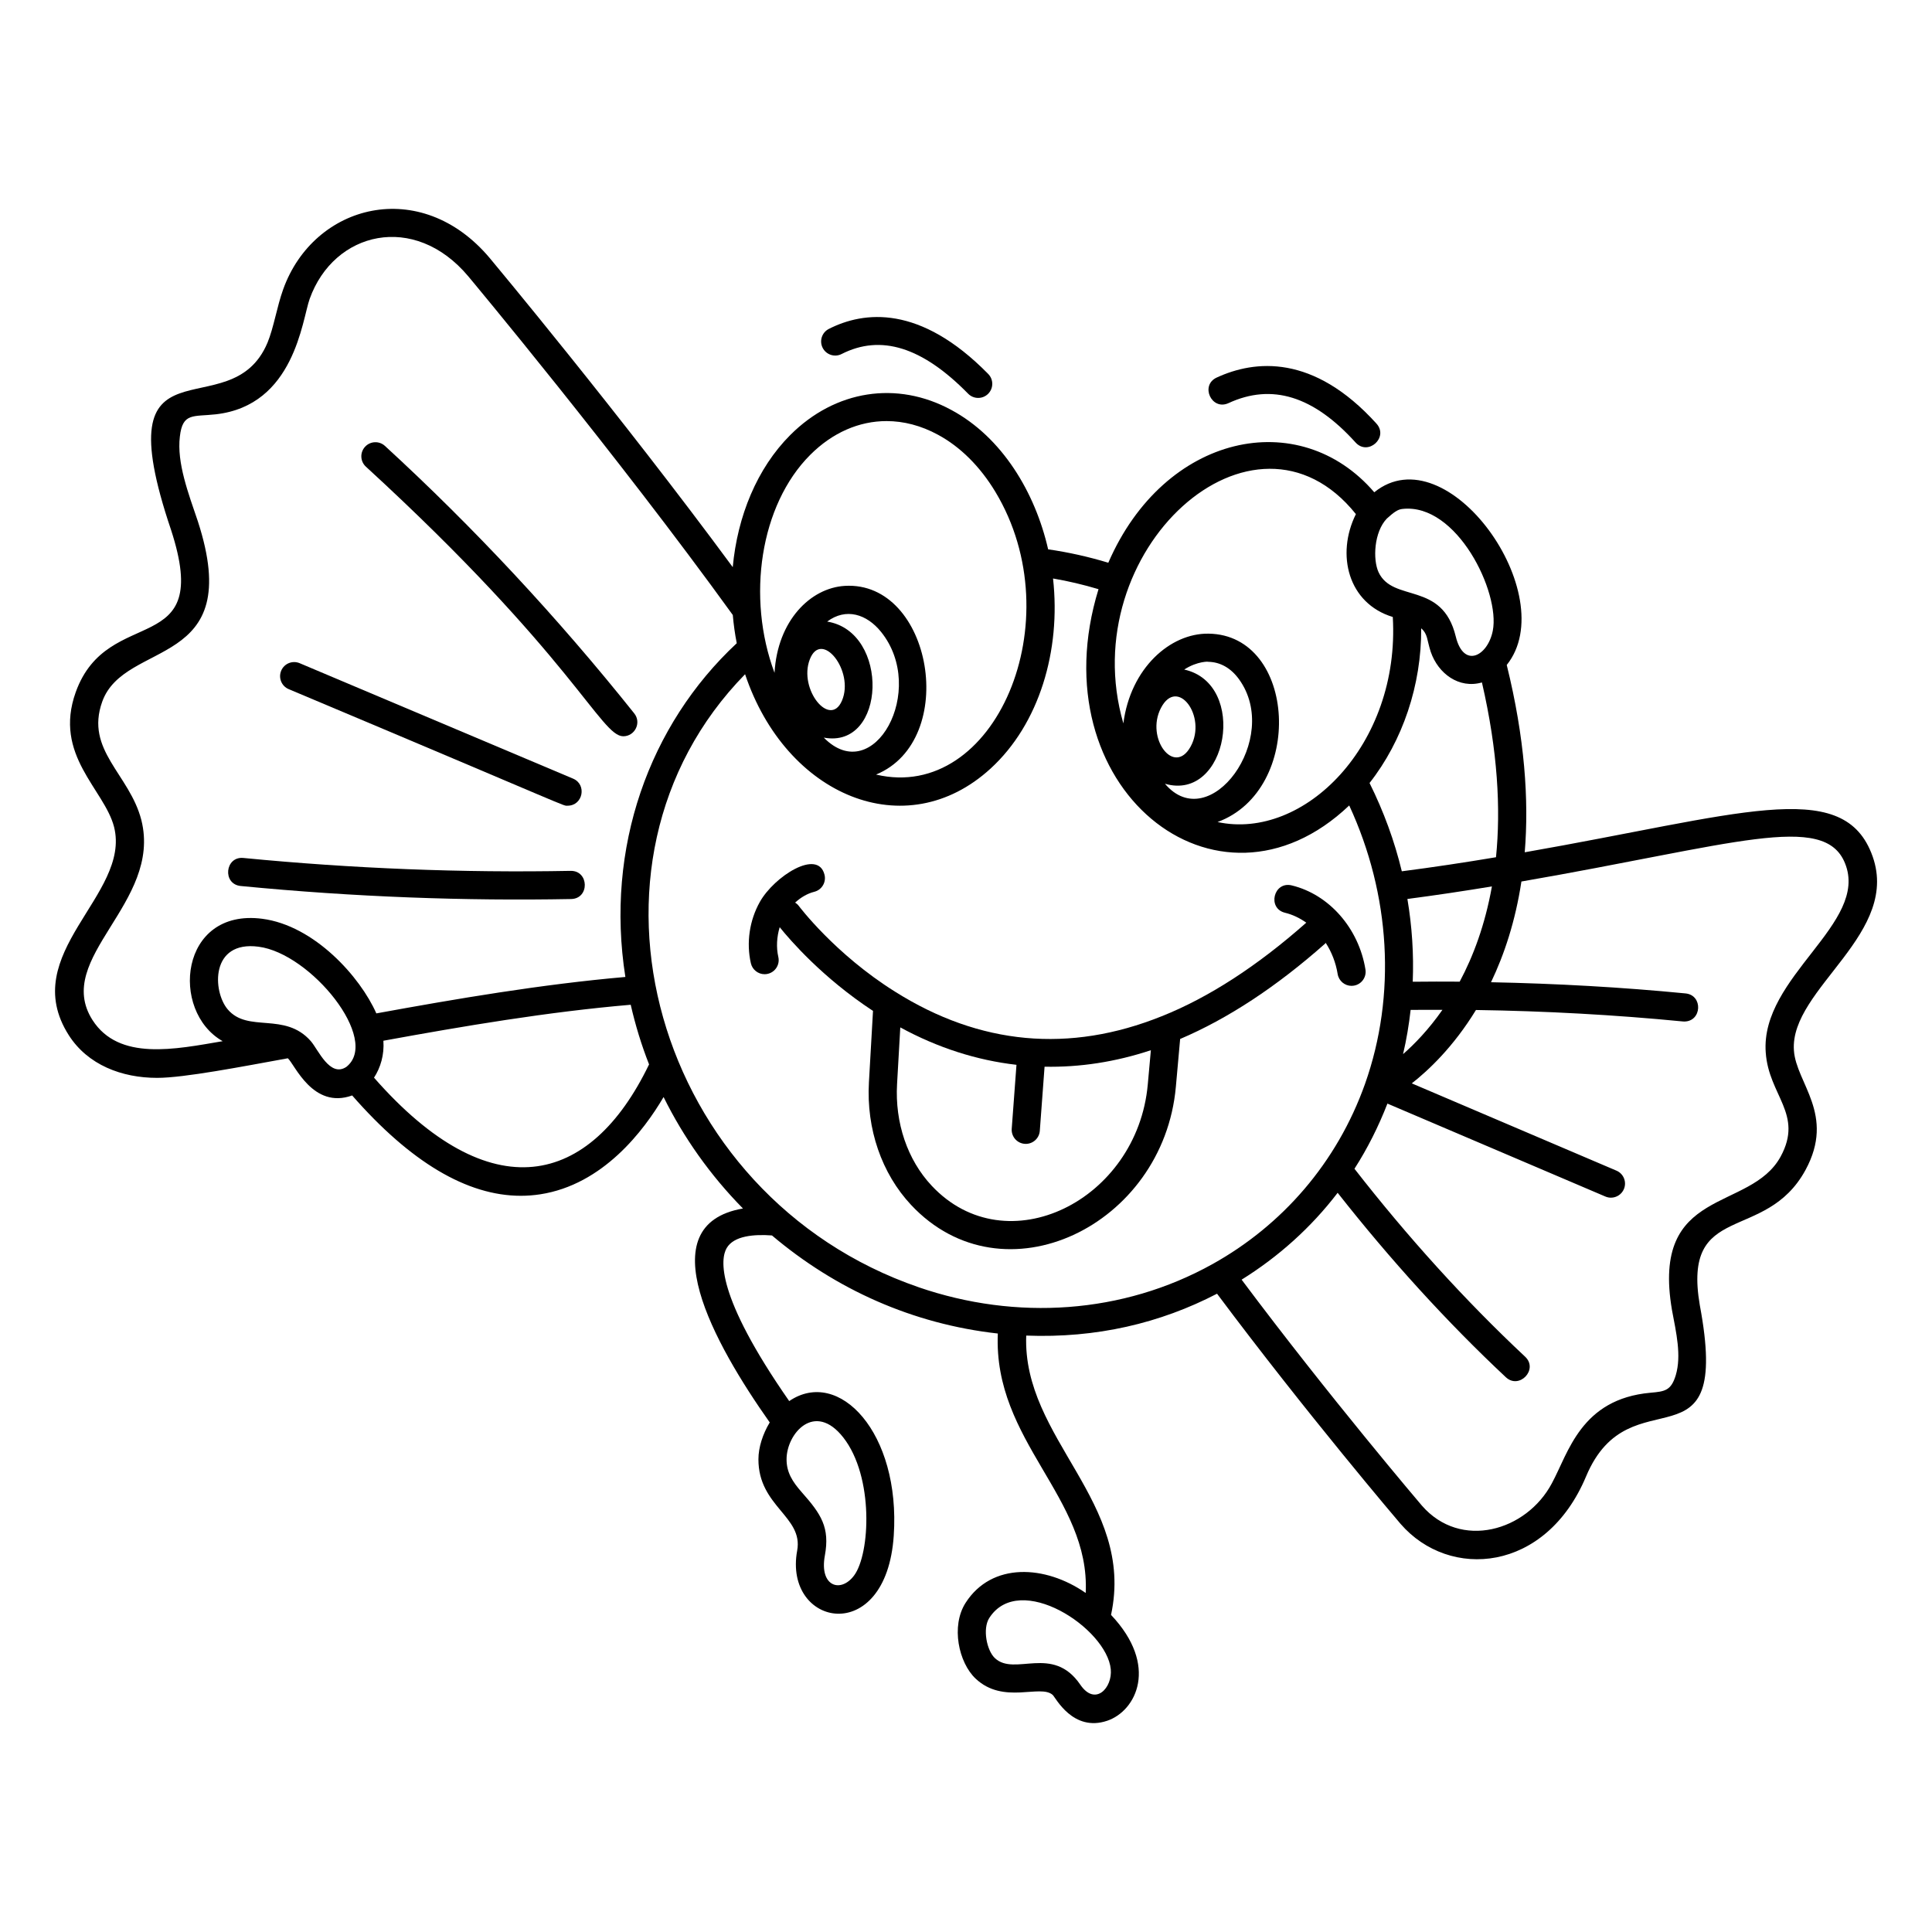 <?xml version="1.0" encoding="UTF-8"?>
<!-- Uploaded to: ICON Repo, www.svgrepo.com, Generator: ICON Repo Mixer Tools -->
<svg fill="#000000" width="800px" height="800px" version="1.1" viewBox="144 144 512 512" xmlns="http://www.w3.org/2000/svg">
 <g>
  <path d="m207.8 378.8c30.113 2.93 59.559 3.981 87.547 3.453 4.953-0.098 4.773-7.562-0.141-7.465-28.672 0.543-57.828-0.609-86.684-3.418-4.894-0.496-5.652 6.945-0.723 7.43z"/>
  <path d="m220.51 326.63c76.895 32.348 72.469 30.887 73.906 30.887 4.07 0 5.172-5.602 1.453-7.172l-72.457-30.594c-1.906-0.801-4.09 0.086-4.891 1.984-0.801 1.902 0.09 4.094 1.988 4.894z"/>
  <path d="m309.17 339.12c3.074 0 4.887-3.586 2.914-6.059-20.305-25.445-42.535-49.293-66.07-70.887-1.523-1.395-3.883-1.289-5.273 0.227-1.395 1.52-1.293 3.883 0.227 5.273 54.953 50.414 62.246 71.445 68.203 71.445z"/>
  <path d="m548.07 369.87c1.141-13.836 0.016-30.266-4.769-49.645 14.809-18.465-15.711-61.492-35.105-45.766-19.848-23.113-55.602-15.613-70.484 18.672-5.293-1.602-10.629-2.789-15.945-3.551-3.445-15.109-12.207-29.703-25.66-36.938-14.41-7.824-30.754-5.281-42.668 6.633-8.832 8.832-14.008 21.527-15.254 35.023-29.867-40.531-64.008-81.441-64.371-81.875-18.316-21.824-46.641-14.43-54.773 8.266-1.66 4.609-2.488 10.094-4.144 14.113-9.922 23.637-43.797-4.262-25.559 49.656 11.297 34.723-16.742 19.246-25.266 42.965-6.004 16.746 7.578 25.719 10.156 35.723 4.551 18.074-25.863 33.48-11.984 55.219 5.023 7.828 13.988 11.281 23.398 11.281 7.164 0 22.547-2.996 34.641-5.191 1.828 1.641 6.629 13.59 17.043 9.852 15.434 17.652 30.438 26.59 44.691 26.59 1.711 0 3.418-0.129 5.109-0.387 16.68-2.543 27.523-16.922 32.73-25.785 5.297 10.719 12.359 20.723 21.035 29.539-25.195 4.34-7.625 35.844 7.094 56.695-1.852 3.078-2.996 6.613-2.996 9.77-0.012 12.539 11.93 15.137 10.27 24.188-3.707 20.156 23.586 25.773 25.59-3.934 1.848-27.266-14.531-44.648-27.703-35.68-19.617-28.188-18.203-37.727-16.578-40.539 1.91-3.312 7.359-3.699 12.008-3.356 16.906 14.297 37.285 23.473 59.855 25.992-1.246 28.574 24.527 43.379 23.289 68.754-10.746-7.461-24.91-8.191-31.832 2.621-3.945 6.168-1.82 15.852 2.644 20.066 7.394 6.984 17.176 1.379 20.445 4.336 0.758 0.688 5.359 9.926 14.461 6.836 7.668-2.606 13.723-14.605 0.996-28.047 6.461-30.004-23.512-46.617-22.477-74.02 18.578 0.719 35.488-3.266 50.57-11.098 23.613 31.633 48.367 60.688 48.633 60.992 12.969 14.973 38.488 12.887 49.16-12.562 11.723-27.957 38.703 0.211 30.148-45.367-4.758-27.742 17.34-16.281 28.004-35.84 7.992-14.715-2.484-23.008-3.066-31.68-1.188-16.488 29.09-31.156 20.492-52.395-8.039-20.059-35.324-10-91.828-0.129zm-180.58 155.09c8.129 10.395 7.129 30.828 2.848 36.57-3.539 4.738-9.25 2.918-7.746-5.273 1.379-7.477-0.996-11.012-6.098-16.773-2.5-2.832-4.051-5.285-4.047-8.762 0.004-6.832 7.465-15.453 15.043-5.762zm62.797 65.496c-7.332-10.746-17.379-2.074-22.641-7.047-2.156-2.039-3.305-7.769-1.484-10.617 8.012-12.516 31.16 2.719 32.203 13.57 0.477 4.902-4.094 9.934-8.078 4.094zm87.543-178.82c2.809-0.031 5.617-0.02 8.43-0.016-3.688 5.269-7.434 9.113-10.434 11.734 0.906-3.863 1.559-7.777 2.004-11.719zm13.004-7.488c-4.148-0.035-8.297-0.02-12.445 0.023 0.293-7.293-0.184-14.648-1.414-21.938 7.457-0.969 14.934-2.094 22.398-3.324-1.816 10.18-4.949 18.523-8.539 25.238zm-15.34-29.246c-1.926-7.996-4.797-15.848-8.551-23.398 8.781-11.172 13.781-25.953 13.688-40.996 1.793 1.59 1.473 3.004 2.535 6.25 1.977 5.742 7.449 9.84 13.562 8.098 4.207 18.203 5.016 33.539 3.727 46.32-8.328 1.395-16.668 2.656-24.961 3.727zm0.168-96.027c14.402-1.613 25.938 22.066 23.945 32.262-1.312 6.723-7.719 10.172-9.816 1.539-3.586-14.781-16.625-8.871-20.453-17.02-1.57-3.394-1.207-10.684 2.176-14.215 1.82-1.648 2.894-2.453 4.148-2.566zm-12.336 1.367c-5.32 10.727-2.066 23.672 9.777 27.266 1.984 33.871-23.535 59.289-46.438 54.34 23.109-8.5 21.008-49.648-2.414-49.922-10.102-0.145-20.656 9.117-22.547 23.781-13.25-45.707 34.559-89.234 61.621-55.465zm-51.695 51.438c4.356-8.504 12.328 2.164 7.883 10.195-4.359 7.871-11.969-2.219-7.883-10.195zm1.09 20.02c16.66 4.859 22.105-26.523 5.109-30.262 3.527-2.297 6.703-2.117 6.328-2.051 3.203 0.039 6.035 1.637 8.199 4.629 11.332 15.664-7.816 41.68-19.637 27.684zm-94.008-87.152c5.918-5.922 12.98-8.957 20.23-8.957 4.539 0 9.16 1.191 13.613 3.613 5.906 3.176 11.168 8.406 15.223 15.129 20.539 34.078-0.098 82.371-31.617 74.934 22.129-9.113 14.859-51.391-8.281-50.004-9.094 0.547-17.836 9.195-18.625 23.043-7.457-19.977-3.828-44.473 9.457-57.758zm-0.109 54.199c3.082-8.004 11.875 3.059 8.531 10.922-3.137 7.387-11.582-3.008-8.531-10.922zm3.707 20.727c16.586 3.109 17.551-28.078 0.898-30.75 4.988-3.727 10.48-1.992 14.293 2.746 12.367 15.383-1.973 41.445-15.191 28.004zm-193.79 74.863c-10.555-16.539 18.496-30.961 12.934-53.035-3.133-12.16-14.977-18.484-10.363-31.355 5.984-16.66 38.16-8.398 25.336-47.809-2.473-7.312-5.609-15.477-4.762-22.449 0.719-6.387 3.535-5.223 9.508-5.891 20.871-2.34 22.887-25.027 24.891-30.59 6.41-17.906 27.742-23.016 42.027-5.988 0.387 0.461 39.16 46.926 70.105 89.758 0.223 2.504 0.555 5.004 1.051 7.481-23.242 21.656-34.891 54.215-29.52 88.445-22.246 1.945-44.691 5.766-65.996 9.656-4.254-9.66-16.414-23.281-30.242-25.074-21.91-2.844-24.523 24.48-10.484 32.438-12.582 2.141-27.488 5.301-34.484-5.586zm57.852 5.578c-6.914-7.887-16.68-2.074-22.047-8.445-4.019-4.769-4.598-18.277 8.203-16.582 13.859 1.797 32.379 24.656 23.258 31.848-4.363 2.914-7.488-4.621-9.414-6.82zm16.746 9.676c1.73-2.652 2.75-6.055 2.484-9.785 21.219-3.871 43.543-7.656 65.543-9.535 1.227 5.359 2.832 10.648 4.863 15.805-15.637 32.441-42.008 38.734-72.891 3.516zm144.36 55.547c-70.137-24.082-95.137-112.3-46.023-162.46 10.82 32.277 42.566 45.586 65.059 25 12.918-11.824 18.676-31.297 16.551-50.371 4.019 0.68 8.047 1.641 12.051 2.832-16.133 52.371 31.285 90.789 66.441 57.316 10.949 23.664 12.516 50.27 4.195 73.766-7.453 20.957-21.98 37.504-40.414 47.77-0.004 0.004-0.008 0.004-0.012 0.004 0 0 0 0.004-0.004 0.004-23.781 13.234-52.004 15.02-77.844 6.144zm224.46-62.238c0.766 11.434 10.078 16.316 3.953 27.598-8.098 14.844-34.445 7.785-28.797 40.695 1.129 6.016 2.547 12.051 1 17.254-1.234 4.062-2.852 4.309-6.688 4.641-18.461 1.648-21.75 15.902-26.145 23.996-6.719 12.676-24.188 17.758-34.469 5.891-0.246-0.289-24.453-28.699-47.75-59.852 9.758-6.074 18.402-13.805 25.449-23.02 13.926 17.703 28.871 34.168 44.57 48.871 3.551 3.336 8.719-2.059 5.102-5.445-15.945-14.941-31.129-31.707-45.215-49.797 3.441-5.356 6.348-11.145 8.734-17.27 19.453 8.289 38.75 16.512 57.766 24.633 0.477 0.203 0.977 0.301 1.465 0.301 1.449 0 2.828-0.852 3.434-2.269 0.809-1.895-0.074-4.086-1.969-4.894-17.863-7.629-35.988-15.355-54.238-23.129 4.371-3.418 11.023-9.648 17.004-19.445 18.375 0.27 36.742 1.27 54.812 3.035 0.125 0.012 0.246 0.02 0.367 0.02 4.703 0 5.047-6.988 0.359-7.449-17-1.66-34.254-2.613-51.547-2.965 3.508-7.32 6.449-16.152 8.055-26.691 56.164-9.715 80.273-18.539 85.762-4.824 6.453 15.93-22.469 29.977-21.016 50.117z"/>
  <path d="m469.57 250.83c11.496-5.301 22.512-1.895 33.668 10.43 3.305 3.656 8.852-1.344 5.531-5.008-16.738-18.488-32.254-16.84-42.324-12.199-4.488 2.066-1.355 8.84 3.125 6.777z"/>
  <path d="m367.03 237.82c10.426-5.297 21.395-1.859 33.535 10.516 0.73 0.746 1.695 1.117 2.664 1.117 0.945 0 1.887-0.355 2.613-1.066 1.473-1.441 1.496-3.805 0.051-5.277-18.074-18.426-32.945-16.664-42.242-11.945-1.84 0.934-2.57 3.18-1.637 5.019 0.934 1.836 3.184 2.57 5.016 1.637z"/>
  <path d="m456.75 419.34c12.598-5.359 25.512-13.824 38.422-25.27 0.066-0.059 0.094-0.141 0.156-0.203 1.566 2.422 2.676 5.234 3.164 8.258 0.297 1.832 1.883 3.137 3.68 3.137 0.195 0 0.398-0.016 0.602-0.051 2.035-0.328 3.418-2.246 3.086-4.281-1.773-10.93-9.625-19.887-19.539-22.289-4.793-1.164-6.559 6.094-1.758 7.254 2.023 0.488 3.902 1.414 5.617 2.621-12.984 11.5-25.883 19.848-38.332 24.809h-0.004-0.008c-24.414 9.82-48.184 7.625-70.641-6.523-0.004 0-0.004 0-0.008-0.004-15.941-9.984-25.426-22.625-25.523-22.754-0.266-0.355-0.598-0.617-0.945-0.852 1.504-1.367 3.234-2.398 5.066-2.856 2-0.496 3.219-2.523 2.719-4.523-1.73-6.992-13.324 0.426-17.137 7.207-2.75 4.894-3.617 10.82-2.379 16.25 0.395 1.73 1.934 2.906 3.637 2.906 0.273 0 0.555-0.031 0.832-0.094 2.012-0.461 3.266-2.457 2.809-4.469-0.582-2.547-0.414-5.328 0.363-7.898 2.75 3.426 11.383 13.422 24.727 22.188l-1.082 18.945c-0.703 12.305 3.371 24.137 11.172 32.469 24.457 26.113 66.871 5.535 70.168-31.289zm-8.574 12.027c-2.754 30.785-37.434 48.047-57.281 26.852-6.414-6.848-9.754-16.668-9.164-26.941l0.855-15.008c9.949 5.418 20.277 8.711 30.789 9.918l-1.258 16.945c-0.152 2.055 1.391 3.848 3.445 3.996 0.094 0.008 0.188 0.012 0.277 0.012 1.934 0 3.574-1.496 3.719-3.457l1.262-16.996c9.328 0.184 18.758-1.25 28.172-4.371z"/>
 </g>
</svg>
